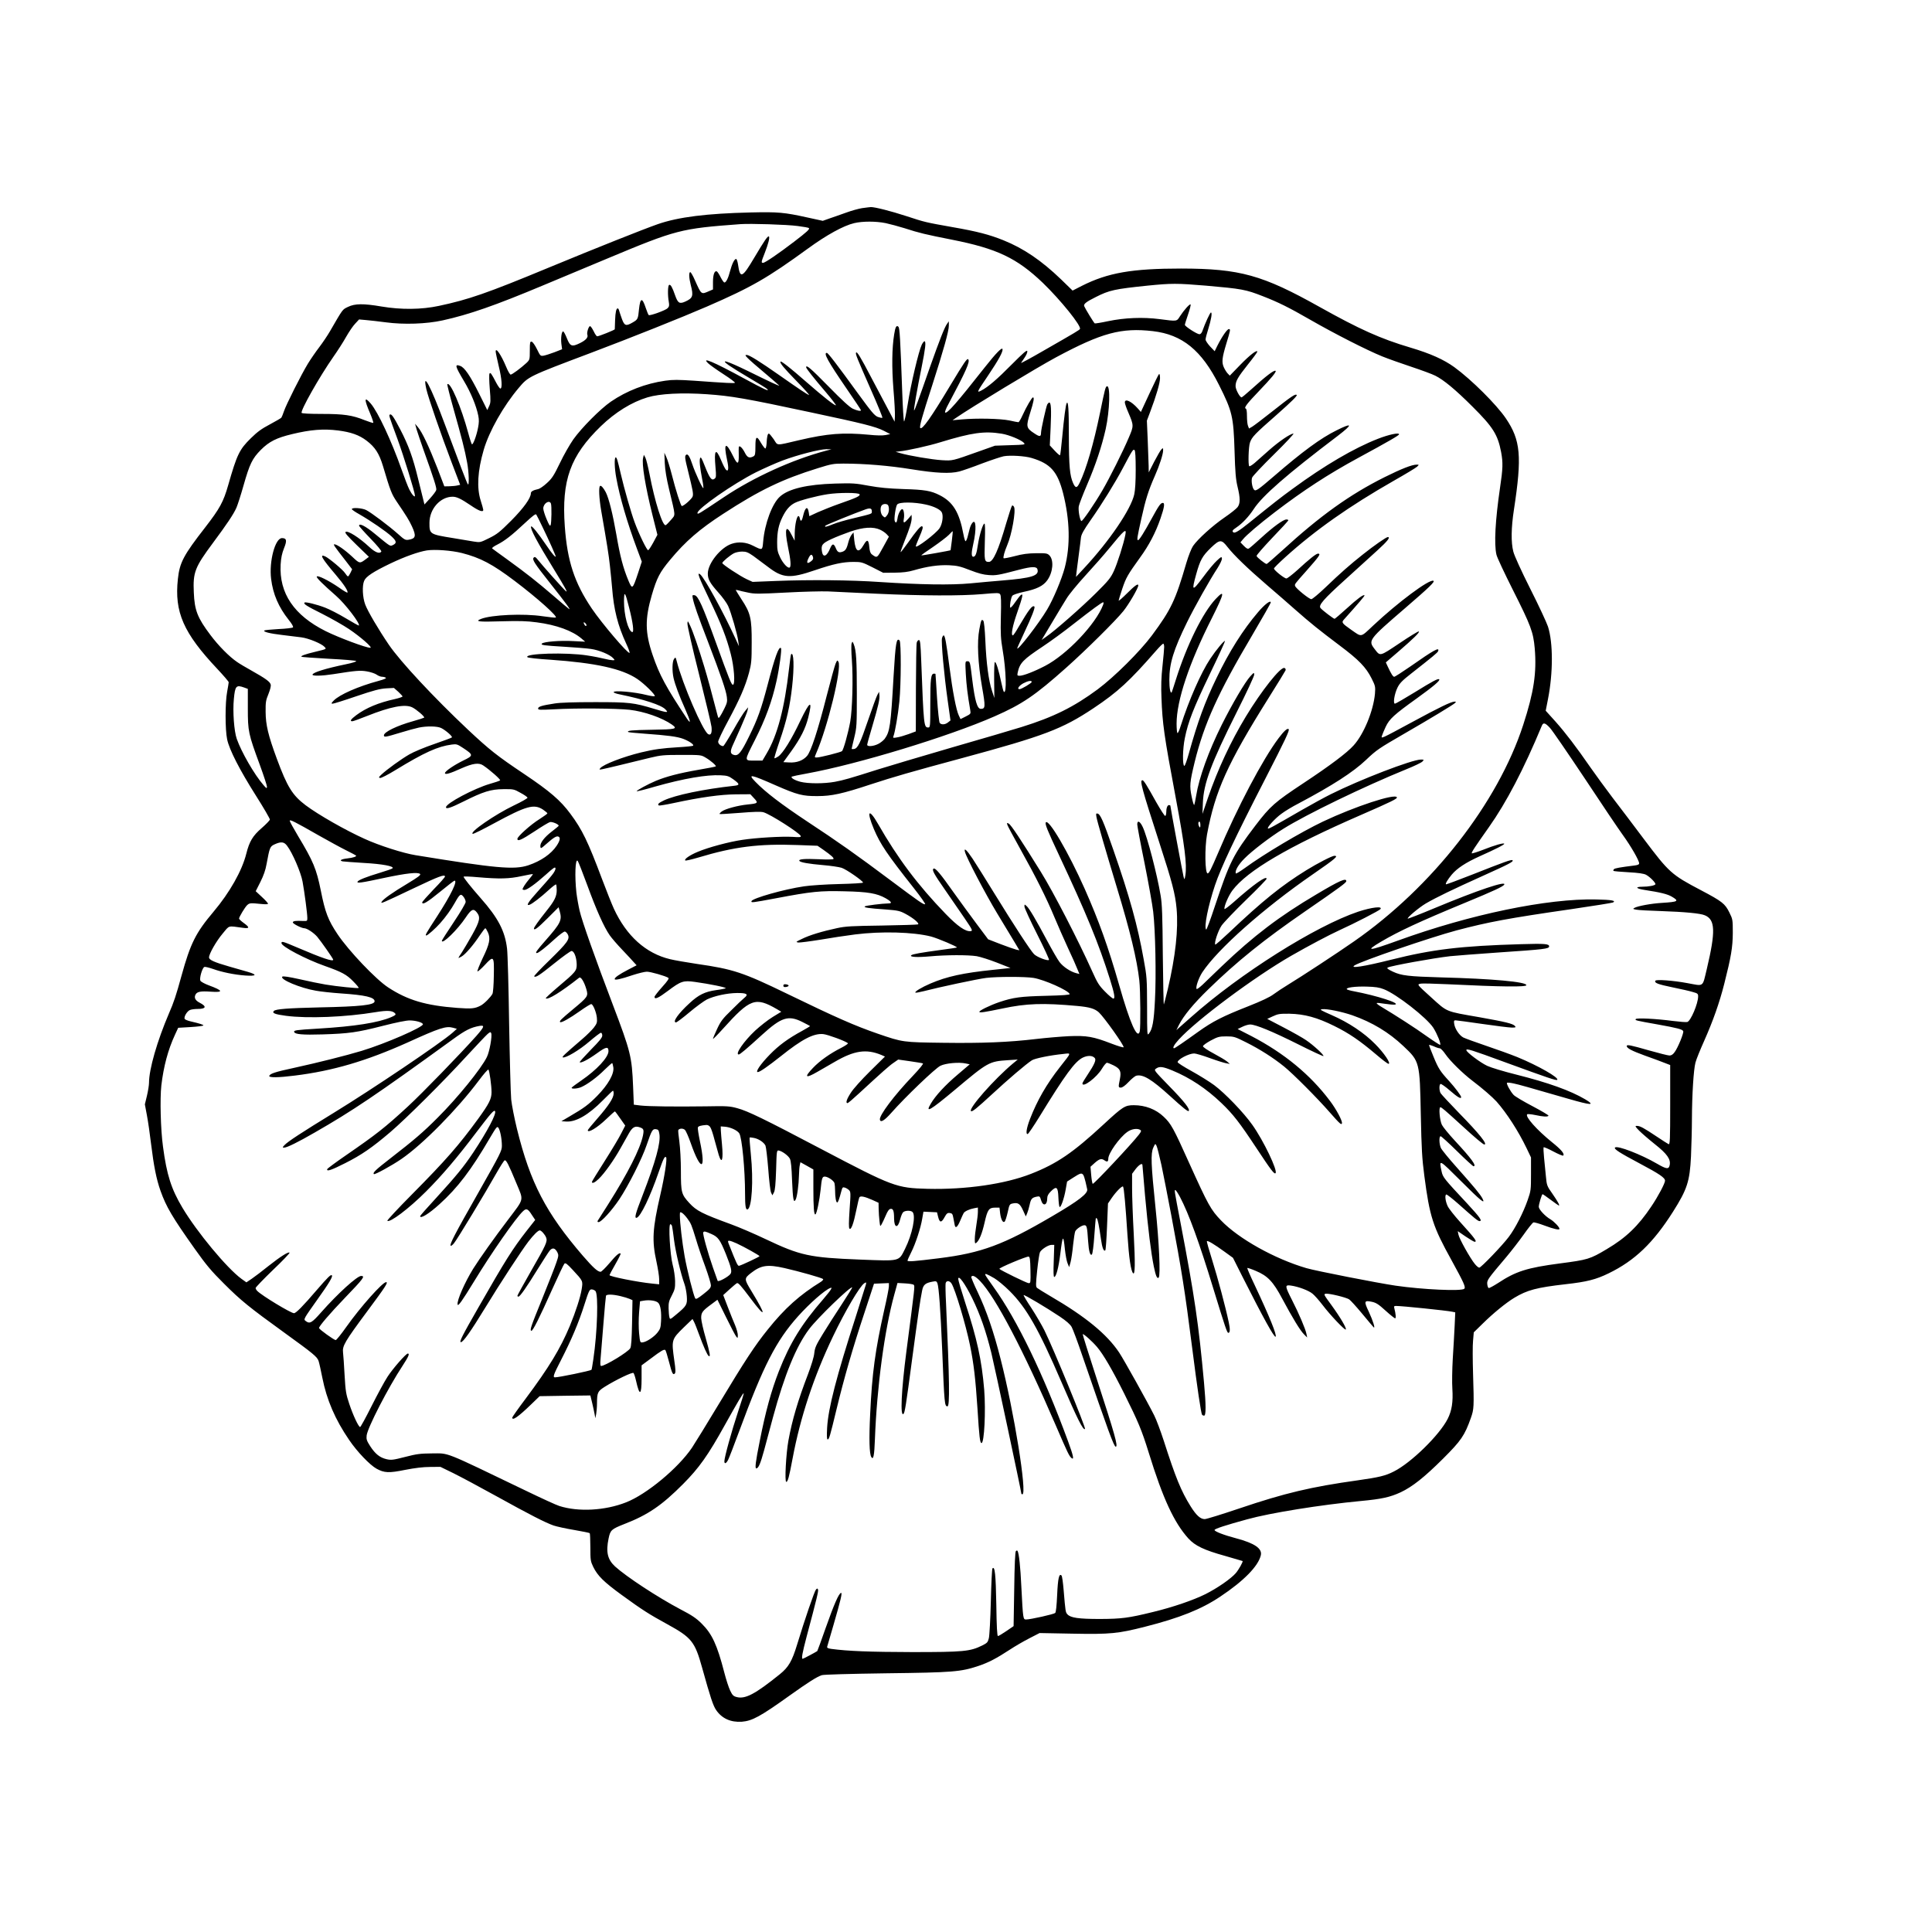<?xml version="1.0" standalone="no"?>
<!DOCTYPE svg PUBLIC "-//W3C//DTD SVG 20010904//EN"
 "http://www.w3.org/TR/2001/REC-SVG-20010904/DTD/svg10.dtd">
<svg version="1.0" xmlns="http://www.w3.org/2000/svg"
 width="1867pt" height="1867pt" viewBox="0 0 1867 1867"
 preserveAspectRatio="xMidYMid meet">
<g transform="translate(0,1867) scale(0.1,-0.1)"
fill="#000000" stroke="none">
<path d="M8333 16659 c-34 -5 -106 -25 -160 -45 -54 -19 -126 -45 -160 -56
l-62 -22 -147 32 c-226 50 -283 55 -549 49 -426 -10 -699 -44 -898 -113 -140
-49 -595 -230 -1059 -422 -593 -246 -770 -307 -1057 -368 -167 -36 -365 -38
-554 -6 -176 30 -258 29 -325 -4 -55 -27 -45 -14 -175 -238 -22 -38 -67 -105
-101 -150 -34 -44 -84 -117 -111 -161 -65 -107 -210 -396 -231 -459 -9 -28
-21 -56 -25 -62 -5 -6 -55 -35 -111 -65 -80 -42 -121 -72 -184 -134 -111 -109
-134 -157 -219 -454 -46 -161 -81 -225 -221 -406 -211 -271 -248 -341 -265
-500 -35 -320 54 -522 380 -868 61 -65 111 -123 111 -130 0 -7 -7 -48 -15 -92
-20 -105 -20 -365 0 -460 21 -100 120 -294 279 -545 75 -118 135 -222 134
-230 -2 -9 -37 -45 -78 -81 -88 -76 -120 -130 -150 -249 -41 -164 -160 -375
-317 -561 -172 -204 -222 -304 -309 -618 -52 -190 -74 -256 -122 -366 -113
-264 -192 -537 -192 -669 0 -22 -9 -79 -20 -125 l-20 -83 20 -107 c11 -58 29
-182 40 -276 26 -212 51 -339 91 -452 55 -155 114 -255 331 -561 110 -155 158
-213 283 -337 163 -163 242 -227 585 -475 278 -201 316 -232 329 -273 6 -18
22 -90 36 -161 42 -213 124 -404 259 -601 77 -114 201 -243 265 -278 75 -41
119 -43 277 -11 93 18 172 28 240 28 l100 1 125 -61 c69 -34 256 -134 415
-222 327 -181 474 -256 554 -284 30 -10 120 -30 199 -43 79 -14 147 -27 150
-31 3 -3 6 -65 6 -137 0 -124 2 -135 28 -189 42 -86 102 -145 275 -271 198
-144 262 -185 441 -283 235 -129 266 -168 336 -420 80 -287 106 -367 136 -410
56 -81 140 -119 248 -112 100 8 178 50 463 254 178 127 263 181 310 196 20 6
264 13 623 18 648 8 718 14 890 71 98 33 173 72 306 159 47 31 131 80 186 108
l99 51 320 -6 c365 -7 440 1 699 67 335 85 545 169 727 291 227 151 367 294
392 399 16 65 -60 117 -237 164 -118 31 -212 67 -210 81 2 12 110 47 315 103
223 62 710 140 1098 177 204 19 283 37 385 84 114 54 227 143 411 326 173 173
207 221 268 393 30 85 31 106 21 427 -4 132 -5 276 0 320 l7 80 87 85 c99 98
224 200 305 249 125 75 216 99 496 131 205 23 292 45 415 105 253 123 431 294
622 595 137 217 162 292 174 534 4 100 9 262 9 361 1 239 16 477 34 546 8 32
47 127 85 212 84 189 147 366 194 552 66 261 81 350 82 490 0 128 -1 132 -33
197 -42 85 -69 107 -274 215 -287 151 -308 170 -554 497 -95 127 -230 305
-299 395 -68 90 -164 221 -212 290 -144 208 -245 340 -343 450 l-93 103 22
112 c50 254 50 545 0 701 -13 39 -89 203 -171 365 -86 171 -155 322 -164 360
-23 88 -21 231 6 405 79 516 65 671 -78 882 -91 134 -332 374 -498 495 -103
74 -229 131 -424 189 -290 86 -492 177 -880 394 -550 308 -769 369 -1335 370
-474 0 -708 -40 -960 -167 l-90 -46 -111 108 c-189 182 -362 300 -559 379
-135 54 -253 85 -489 126 -265 47 -268 48 -445 106 -153 50 -308 89 -346 88
-11 -1 -48 -5 -82 -10z m225 -145 c42 -9 124 -31 182 -49 145 -47 201 -60 458
-111 436 -86 629 -178 879 -417 173 -167 376 -419 359 -446 -8 -12 -29 -25
-359 -214 -119 -69 -214 -120 -210 -114 5 7 21 31 36 54 16 23 27 50 24 60 -3
14 -37 -16 -148 -127 -142 -144 -232 -221 -298 -255 -46 -23 -42 -16 68 147
101 150 144 229 139 254 -4 22 -62 -37 -171 -175 -270 -343 -367 -454 -384
-437 -4 4 9 40 31 79 175 329 212 414 192 435 -11 11 -37 -27 -173 -253 -188
-313 -271 -430 -290 -411 -11 10 19 116 114 408 110 342 163 531 162 582 l0
41 -17 -24 c-25 -35 -71 -153 -168 -426 -46 -132 -98 -280 -116 -328 -17 -48
-33 -86 -35 -84 -5 6 30 208 72 413 37 184 45 251 30 256 -5 2 -18 -13 -28
-34 -29 -60 -105 -381 -135 -573 -16 -98 -32 -174 -36 -167 -4 7 -12 131 -17
275 -19 530 -25 627 -37 639 -19 19 -30 -1 -41 -72 -22 -134 -24 -319 -7 -535
10 -115 16 -232 14 -260 l-3 -50 -58 110 c-33 61 -106 199 -163 308 -110 211
-145 268 -152 248 -5 -15 8 -47 145 -359 64 -144 113 -265 110 -269 -4 -3 -24
1 -44 8 -32 13 -60 46 -190 224 -206 284 -291 395 -303 395 -35 0 9 -80 192
-347 76 -110 138 -204 138 -207 0 -12 -36 -5 -78 14 -30 14 -102 79 -235 215
-173 176 -217 214 -217 186 0 -11 68 -98 194 -245 54 -64 96 -119 94 -122 -9
-8 -126 85 -285 224 -155 136 -243 205 -250 198 -11 -11 30 -61 156 -190 75
-77 128 -136 118 -133 -21 8 -90 54 -287 192 -187 131 -289 195 -314 195 -18
0 -16 -4 10 -31 16 -17 91 -83 167 -146 75 -64 137 -117 137 -119 0 -6 -86 34
-303 141 -201 98 -276 121 -184 55 27 -19 118 -76 202 -125 85 -50 160 -96
167 -103 32 -32 -29 -4 -216 98 -309 168 -425 216 -350 147 16 -15 82 -62 147
-104 65 -42 114 -79 109 -82 -11 -6 -74 -3 -394 20 -155 10 -204 11 -280 0
-190 -27 -371 -97 -526 -203 -101 -70 -281 -251 -361 -363 -35 -50 -94 -153
-131 -231 -58 -120 -76 -148 -125 -192 -31 -29 -69 -55 -83 -58 -48 -10 -72
-23 -72 -40 0 -47 -70 -144 -190 -265 -110 -110 -136 -131 -213 -169 -87 -43
-87 -43 -150 -33 -34 6 -123 21 -197 33 -229 37 -230 38 -230 148 0 134 105
252 224 252 39 0 81 -20 174 -83 80 -55 122 -70 122 -44 0 6 -11 47 -25 90
-39 123 -30 286 29 489 53 182 191 425 339 600 93 110 92 110 697 338 392 148
880 343 1120 447 435 189 584 275 980 563 177 129 342 220 445 244 81 19 209
19 303 0z m-850 -28 c57 -7 106 -16 109 -20 10 -10 -18 -36 -142 -131 -152
-116 -282 -205 -301 -205 -20 0 -18 9 16 95 35 89 51 153 40 160 -11 7 -44
-42 -138 -200 -120 -203 -140 -212 -160 -71 -4 27 -12 51 -17 53 -16 5 -41
-45 -60 -117 -17 -67 -38 -110 -55 -110 -5 0 -21 22 -35 49 -13 27 -30 53 -36
57 -23 14 -39 -28 -39 -101 l0 -72 -37 -16 c-78 -34 -74 -37 -138 106 -18 42
-39 77 -44 77 -16 0 -13 -56 4 -123 28 -108 21 -128 -54 -162 -55 -24 -70 -15
-97 61 -27 78 -43 106 -57 101 -14 -4 -16 -99 -4 -164 6 -35 4 -46 -12 -62
-20 -20 -168 -74 -182 -66 -4 3 -17 34 -29 70 -34 103 -53 99 -65 -14 -9 -93
-11 -98 -59 -126 -66 -39 -81 -34 -105 30 -11 30 -23 66 -27 80 -3 14 -10 25
-14 25 -15 0 -23 -35 -26 -115 -1 -44 -3 -83 -3 -87 -1 -7 -153 -68 -170 -68
-6 0 -21 21 -33 47 -13 26 -28 49 -35 51 -13 4 -35 -62 -27 -83 10 -25 -15
-53 -70 -80 -79 -39 -96 -33 -127 44 -14 36 -30 66 -36 68 -15 5 -25 -61 -18
-120 l7 -52 -74 -29 c-40 -15 -87 -30 -104 -33 -31 -5 -33 -3 -65 63 -20 40
-41 70 -51 72 -16 3 -18 -6 -18 -85 0 -88 -1 -90 -32 -120 -53 -49 -139 -113
-153 -113 -7 0 -27 34 -44 76 -48 115 -101 192 -101 147 0 -10 14 -75 30 -143
30 -121 36 -215 15 -215 -5 0 -23 25 -39 55 -48 92 -57 105 -66 89 -4 -8 -3
-74 3 -146 10 -119 9 -136 -7 -169 l-17 -37 -79 159 c-87 174 -141 254 -183
268 -55 20 -50 -1 37 -147 66 -110 119 -239 138 -334 8 -39 7 -69 -2 -115 -15
-80 -50 -172 -60 -161 -4 4 -20 51 -34 105 -69 256 -175 503 -203 475 -3 -4
24 -111 60 -239 77 -272 110 -401 131 -517 18 -94 22 -237 6 -209 -11 17 -82
204 -225 588 -133 358 -216 514 -175 330 17 -78 144 -445 243 -705 l84 -220
-26 -6 c-14 -4 -49 -7 -76 -8 l-51 -1 -68 178 c-79 203 -147 348 -188 395
l-27 32 15 -55 c9 -30 39 -118 66 -195 103 -288 129 -370 124 -390 -3 -12 -30
-48 -60 -81 l-54 -59 -10 40 c-6 22 -29 117 -52 210 -50 206 -93 323 -172 475
-63 121 -85 153 -100 144 -11 -7 -11 -8 73 -236 61 -167 169 -516 169 -548 0
-22 -30 11 -54 59 -13 25 -47 114 -76 196 -97 275 -227 553 -297 635 -64 74
-66 44 -5 -98 19 -45 32 -85 29 -88 -3 -3 -40 9 -84 26 -119 48 -200 60 -413
60 -118 0 -191 4 -195 10 -13 22 172 349 306 541 41 58 97 145 124 194 28 49
67 107 88 128 l37 40 68 -6 c37 -3 123 -13 192 -22 171 -23 390 -16 548 19
254 56 507 144 972 339 151 63 428 179 615 257 673 281 710 291 1290 334 97 7
451 -4 553 -18z m3942 -576 c351 -31 387 -37 555 -103 149 -58 250 -108 455
-226 233 -134 547 -294 697 -355 59 -24 187 -69 283 -101 96 -32 200 -70 231
-86 81 -41 193 -133 359 -299 197 -196 244 -270 276 -438 19 -102 18 -157 -11
-350 -45 -308 -58 -539 -34 -642 5 -25 77 -178 159 -341 174 -345 197 -407
211 -564 20 -235 -8 -422 -111 -739 -246 -757 -880 -1568 -1635 -2093 -166
-116 -513 -343 -635 -417 -51 -31 -116 -74 -144 -95 -34 -26 -114 -64 -243
-115 -249 -98 -343 -146 -483 -246 -143 -103 -227 -160 -234 -160 -19 0 1 36
46 85 172 189 731 605 1086 809 169 97 366 201 462 245 150 68 386 190 399
205 27 32 -83 19 -214 -24 -413 -139 -1140 -597 -1615 -1019 -52 -46 -106 -94
-119 -105 l-23 -21 25 51 c45 89 141 205 284 344 276 269 537 479 938 755 334
230 395 275 395 290 0 34 -66 5 -289 -128 -359 -212 -607 -401 -914 -694 -72
-70 -156 -149 -184 -177 -29 -27 -55 -47 -59 -43 -13 13 19 106 54 160 149
226 593 620 1067 947 223 154 253 180 210 180 -22 0 -162 -72 -269 -138 -241
-149 -424 -296 -751 -606 -69 -65 -128 -117 -131 -114 -13 14 27 134 61 184
21 30 127 141 236 247 110 106 199 198 199 205 0 34 -124 -53 -314 -222 -50
-44 -91 -75 -93 -70 -7 22 39 130 77 180 144 191 539 423 1240 728 296 129
355 158 349 171 -17 40 -405 -88 -714 -234 -212 -101 -572 -315 -755 -449 -47
-34 -86 -58 -88 -52 -9 26 25 85 84 144 73 74 247 207 374 286 223 140 782
410 1187 575 78 31 150 66 159 76 16 18 16 19 -15 19 -86 0 -589 -194 -871
-335 -60 -30 -185 -98 -277 -151 -291 -168 -324 -186 -330 -180 -11 10 69 98
130 142 33 25 107 70 166 100 328 174 525 301 650 419 104 99 124 112 371 255
255 147 471 278 490 296 12 12 12 14 -3 14 -33 0 -143 -53 -407 -196 -313
-169 -305 -165 -295 -133 4 13 20 52 36 86 36 76 81 117 300 274 161 116 228
173 217 184 -10 11 -59 -15 -237 -125 -98 -60 -184 -110 -191 -110 -20 0 -5
95 25 156 21 42 46 68 132 135 210 165 255 202 260 216 17 44 -38 14 -269
-148 -78 -54 -148 -99 -155 -99 -12 0 -30 29 -64 102 l-17 37 121 104 c145
125 212 190 197 195 -6 2 -90 -49 -186 -114 -195 -130 -185 -128 -241 -55 -63
82 -58 90 294 393 238 205 294 259 274 266 -43 14 -340 -207 -579 -431 -128
-120 -109 -116 -216 -42 -88 62 -94 70 -69 98 146 163 203 230 199 234 -10 11
-68 -32 -171 -126 -60 -55 -114 -100 -118 -101 -10 0 -118 82 -136 104 -22 27
25 82 243 279 110 100 249 226 308 280 97 88 127 127 99 127 -15 0 -136 -84
-241 -168 -123 -97 -217 -180 -362 -319 -65 -62 -126 -113 -136 -113 -21 0
-147 102 -156 126 -7 18 -8 17 105 144 132 149 146 170 115 170 -18 0 -85 -54
-199 -159 -49 -44 -97 -81 -106 -81 -20 0 -120 80 -120 96 -1 6 50 56 112 112
287 259 616 491 1047 737 113 64 214 125 225 136 19 19 19 19 -6 19 -44 0
-146 -40 -307 -120 -339 -169 -625 -374 -995 -713 -77 -70 -143 -127 -147
-127 -13 0 -93 63 -97 77 -3 7 66 85 151 175 86 89 156 166 156 170 0 5 -8 8
-19 8 -30 0 -127 -71 -241 -175 -58 -53 -112 -100 -121 -105 -12 -7 -24 0 -49
25 l-33 34 24 29 c32 40 157 147 309 263 275 210 514 366 805 524 297 161 395
218 395 228 0 19 -99 -2 -206 -44 -228 -89 -514 -256 -822 -482 -122 -89 -174
-130 -422 -330 -93 -75 -135 -101 -150 -92 -17 11 -11 22 28 48 57 38 120 105
167 177 85 130 319 334 815 710 146 112 141 129 -15 51 -152 -75 -327 -203
-608 -446 -150 -129 -172 -144 -188 -128 -18 18 -30 89 -19 118 6 15 101 116
213 226 111 109 195 199 186 199 -28 0 -138 -74 -235 -160 -53 -47 -116 -102
-140 -124 -25 -21 -48 -35 -52 -31 -12 12 -7 188 7 228 19 55 44 81 264 274
138 122 195 179 188 186 -13 13 -47 -9 -243 -164 -86 -68 -170 -132 -187 -142
l-31 -18 -10 26 c-6 14 -10 57 -10 95 0 45 -4 70 -12 72 -19 7 11 47 130 171
116 121 168 184 159 193 -12 12 -87 -44 -245 -187 -42 -38 -80 -69 -84 -69
-17 0 -58 77 -58 108 0 50 21 86 120 211 50 62 90 117 90 122 0 24 -73 -32
-165 -127 l-101 -104 -22 23 c-11 12 -28 40 -37 61 -20 47 -15 90 24 220 42
138 44 146 26 146 -16 0 -65 -70 -110 -159 l-27 -55 -44 46 c-24 26 -44 56
-44 67 0 11 11 55 25 98 30 97 41 163 27 163 -9 0 -56 -103 -84 -182 -6 -16
-17 -28 -27 -28 -23 0 -141 76 -141 91 0 6 14 52 31 101 17 49 28 93 24 96 -8
8 -64 -55 -103 -115 -31 -50 -26 -49 -195 -27 -160 21 -339 14 -501 -20 -65
-14 -122 -23 -127 -21 -9 6 -92 142 -102 167 -7 20 18 41 113 88 130 66 182
77 501 110 230 23 282 23 559 0z m-509 -440 c284 -33 471 -185 639 -520 128
-255 140 -305 150 -635 6 -209 12 -277 29 -348 27 -111 27 -161 1 -197 -11
-15 -68 -61 -127 -101 -114 -78 -257 -207 -304 -275 -16 -24 -44 -94 -65 -165
-105 -361 -147 -449 -332 -699 -117 -157 -362 -400 -524 -521 -231 -171 -428
-269 -737 -365 -80 -25 -385 -115 -678 -199 -292 -85 -611 -180 -710 -211
-277 -88 -330 -103 -415 -119 -104 -19 -257 -19 -333 0 -56 15 -95 38 -84 50
3 2 70 17 150 31 488 89 1365 356 1809 551 269 118 392 202 695 472 195 174
479 456 551 546 53 66 144 222 144 248 0 22 -34 -2 -107 -75 -46 -46 -83 -78
-83 -72 0 5 16 57 35 114 36 108 54 138 172 302 86 118 150 240 197 376 38
110 44 152 23 152 -21 0 -38 -24 -107 -150 -73 -134 -121 -210 -132 -210 -13
0 -9 27 32 210 41 185 67 268 130 411 45 101 80 210 80 247 0 24 -1 25 -16 10
-9 -8 -40 -62 -70 -119 l-53 -104 -1 65 c-1 36 -5 148 -9 250 l-8 185 32 85
c58 153 95 279 95 326 0 25 -4 43 -9 40 -5 -3 -46 -87 -92 -186 l-84 -181 -29
33 c-63 71 -126 100 -126 59 0 -11 15 -55 34 -98 53 -124 53 -128 5 -240 -56
-133 -187 -394 -256 -512 -79 -135 -193 -302 -203 -296 -15 9 -32 105 -25 143
4 20 40 114 80 207 83 193 142 370 180 539 39 177 47 425 12 413 -14 -4 -19
-24 -67 -257 -62 -300 -132 -541 -196 -674 -26 -55 -41 -56 -64 -4 -32 73 -40
161 -41 458 0 261 -6 340 -21 314 -9 -14 -26 -144 -43 -328 -9 -94 -18 -172
-21 -175 -3 -4 -27 17 -52 44 l-47 51 8 174 c8 175 4 240 -13 240 -5 0 -13 -8
-19 -17 -12 -24 -61 -244 -61 -276 0 -39 -13 -40 -66 -4 -78 51 -80 65 -39
197 35 111 42 150 27 150 -10 0 -64 -92 -100 -172 -17 -38 -35 -68 -40 -68 -6
0 -45 7 -88 17 -89 18 -313 23 -459 10 l-90 -8 35 24 c138 96 784 487 965 584
442 237 630 288 936 253z m-4306 -610 c230 -16 371 -40 1010 -177 499 -106
613 -135 694 -175 l64 -33 -44 -9 c-28 -6 -88 -5 -164 3 -248 23 -397 12 -674
-53 -231 -54 -202 -55 -244 9 -21 30 -42 55 -47 55 -12 0 -19 -30 -22 -95 -2
-27 -7 -50 -13 -49 -5 1 -23 24 -40 52 -43 76 -55 69 -55 -33 0 -73 -3 -86
-19 -95 -40 -21 -60 -12 -85 39 -24 47 -55 73 -57 48 -1 -7 -1 -39 0 -72 2
-96 -12 -100 -53 -16 -72 148 -96 134 -60 -33 18 -81 14 -120 -11 -95 -8 8
-29 49 -47 93 -51 122 -69 100 -54 -67 8 -92 7 -102 -10 -114 -27 -20 -46 5
-92 121 -32 82 -41 96 -47 77 -8 -25 -1 -89 21 -204 9 -43 13 -81 11 -84 -8
-7 -80 150 -106 228 -25 76 -43 105 -59 95 -17 -11 -15 -31 18 -162 45 -183
51 -213 44 -240 -6 -23 -85 -94 -105 -94 -10 0 -59 153 -98 307 -17 66 -40
140 -51 164 l-20 44 4 -100 c3 -67 17 -150 41 -250 66 -276 64 -245 20 -298
-21 -25 -45 -49 -52 -52 -30 -11 -105 225 -157 497 -14 70 -31 139 -39 155
l-15 28 -7 -28 c-15 -58 20 -273 91 -558 l47 -187 -39 -73 c-22 -40 -44 -74
-50 -76 -12 -4 -88 152 -132 272 -33 89 -101 326 -132 461 -32 139 -40 164
-50 164 -15 0 -12 -108 6 -201 33 -183 106 -432 199 -681 l47 -126 -36 -110
c-53 -159 -56 -161 -94 -71 -51 123 -80 234 -116 444 -35 200 -72 349 -102
408 -22 42 -45 68 -55 61 -15 -9 -10 -117 11 -241 59 -339 71 -415 84 -531 8
-70 17 -165 21 -212 16 -209 55 -365 136 -539 22 -46 36 -87 33 -90 -14 -14
-269 286 -365 428 -168 249 -237 459 -261 794 -32 446 53 682 348 968 140 135
298 233 451 279 120 36 332 47 578 30z m-3567 -350 c124 -16 203 -44 274 -98
83 -63 122 -124 159 -246 72 -243 83 -269 133 -344 97 -143 118 -177 147 -239
43 -93 37 -118 -33 -129 -30 -5 -40 0 -103 57 -88 78 -256 204 -306 230 -40
20 -139 27 -139 9 0 -5 33 -28 73 -50 111 -64 257 -164 310 -213 51 -47 53
-66 12 -85 -26 -12 -20 -16 -172 109 -89 74 -153 107 -153 79 0 -6 50 -62 111
-125 61 -63 108 -119 104 -125 -16 -25 -59 -9 -117 45 -98 91 -205 159 -228
145 -11 -7 15 -37 105 -125 l120 -116 -25 -19 c-64 -48 -63 -49 -136 20 -71
66 -148 120 -172 120 -14 0 -6 -13 112 -164 l59 -77 -16 -34 c-9 -19 -20 -35
-24 -35 -5 0 -17 14 -28 31 -21 33 -154 144 -192 162 -60 27 -33 -19 102 -178
80 -94 123 -160 112 -172 -3 -2 -41 20 -84 51 -96 66 -206 121 -212 104 -4
-12 58 -73 188 -187 88 -77 235 -270 219 -286 -2 -2 -59 30 -126 70 -68 41
-158 87 -200 103 -80 31 -190 58 -199 49 -12 -13 17 -32 169 -108 89 -45 207
-112 262 -149 111 -75 230 -179 205 -180 -40 -1 -305 98 -432 161 -306 153
-450 366 -435 643 4 67 13 108 33 159 30 73 25 97 -20 97 -66 0 -126 -225
-105 -394 18 -148 73 -274 170 -396 33 -41 47 -67 41 -73 -5 -5 -68 -13 -140
-16 -71 -4 -133 -10 -137 -14 -13 -12 51 -29 171 -43 66 -8 150 -18 187 -23
71 -9 196 -61 224 -92 20 -22 24 -20 -91 -48 -95 -23 -140 -39 -132 -47 3 -4
122 -12 263 -20 141 -7 261 -17 266 -22 5 -5 -35 -18 -99 -31 -197 -41 -323
-80 -323 -101 0 -14 91 -12 200 5 221 35 259 38 325 27 36 -6 78 -20 94 -31
16 -12 40 -21 53 -21 12 0 29 -4 36 -9 9 -5 -14 -16 -70 -31 -197 -53 -378
-133 -433 -190 -25 -26 -26 -30 -10 -30 10 0 113 32 229 72 168 57 227 72 287
76 l76 4 42 -37 c22 -21 41 -41 41 -45 0 -5 -33 -16 -72 -25 -160 -35 -281
-86 -375 -156 -53 -40 -66 -59 -38 -59 8 0 72 23 142 51 228 91 367 117 436
84 41 -20 124 -91 116 -100 -4 -3 -53 -19 -110 -35 -154 -43 -279 -104 -279
-136 0 -20 15 -18 156 25 71 22 153 44 182 50 77 16 178 14 215 -4 43 -21 113
-82 104 -91 -3 -4 -81 -33 -171 -64 -91 -31 -199 -76 -240 -100 -77 -44 -218
-146 -271 -196 -26 -24 -27 -29 -12 -32 10 -2 75 31 145 74 283 173 412 231
548 249 46 6 53 4 112 -35 98 -65 98 -72 0 -119 -90 -44 -178 -104 -178 -122
0 -18 49 -4 159 46 111 49 169 57 211 28 71 -48 170 -137 163 -144 -5 -5 -49
-20 -99 -34 -151 -44 -424 -188 -424 -226 0 -21 48 -5 170 56 190 95 263 118
385 119 97 1 102 0 164 -35 36 -19 66 -40 69 -47 2 -6 -55 -39 -131 -75 -182
-87 -436 -262 -398 -275 6 -2 98 43 204 101 314 170 387 191 475 133 23 -16
42 -32 42 -36 0 -4 -35 -29 -77 -56 -83 -51 -213 -168 -213 -190 0 -28 38 -12
164 71 70 47 139 88 151 91 22 5 86 -22 84 -36 0 -3 -30 -27 -66 -55 -73 -56
-116 -112 -111 -146 3 -22 6 -20 56 24 70 62 99 80 117 73 23 -8 18 -38 -15
-88 -54 -81 -153 -149 -275 -190 -137 -45 -312 -29 -1090 98 -118 19 -350 93
-490 157 -187 84 -451 235 -572 326 -127 96 -177 177 -277 447 -85 230 -108
329 -109 454 -1 93 2 113 27 173 17 43 26 77 22 92 -7 28 -51 59 -186 135 -52
29 -115 66 -139 83 -75 51 -180 157 -257 260 -125 166 -154 238 -161 412 -9
195 10 243 186 480 131 176 199 277 226 339 12 28 43 124 68 213 60 211 85
262 168 346 80 80 151 116 302 152 178 43 302 53 445 35z m6412 -31 c70 -11
189 -60 215 -89 15 -17 8 -18 -132 -22 l-148 -5 -155 -55 c-261 -93 -252 -91
-359 -85 -96 6 -316 43 -401 68 l-45 13 35 4 c75 7 283 53 396 88 308 94 426
110 594 83z m-1700 -165 c-321 -85 -695 -255 -981 -446 -251 -168 -259 -173
-259 -155 0 42 347 283 565 393 77 38 192 89 255 113 150 56 362 110 425 110
l50 -1 -55 -14z m2995 -182 c0 -113 -5 -199 -14 -239 -32 -145 -241 -452 -485
-714 l-78 -84 5 45 c3 25 13 101 22 170 9 69 19 143 21 166 4 31 26 71 95 170
107 152 235 359 309 499 93 176 101 188 114 175 7 -7 11 -68 11 -188z m-1005
112 c181 -54 249 -130 303 -339 66 -259 72 -508 16 -722 -29 -109 -110 -303
-170 -403 -78 -132 -289 -405 -289 -375 0 4 31 73 69 154 70 148 106 240 97
249 -19 18 -53 -27 -152 -195 -26 -46 -51 -83 -56 -83 -21 0 -4 90 42 221 54
156 61 190 34 168 -9 -7 -34 -40 -57 -73 -22 -33 -43 -54 -45 -47 -6 19 7 97
21 114 7 10 53 25 112 38 124 26 186 57 225 111 56 77 66 196 21 241 -20 20
-31 22 -129 21 -79 -1 -132 -8 -206 -28 -54 -14 -102 -23 -107 -21 -8 6 8 65
34 126 44 101 86 334 66 371 -6 11 -15 16 -19 12 -5 -5 -30 -81 -56 -169 -76
-263 -127 -375 -168 -375 -42 0 -45 12 -39 196 4 114 3 174 -4 174 -15 0 -49
-112 -63 -205 -13 -89 -24 -115 -45 -115 -19 0 -19 40 0 122 33 144 27 253
-10 203 -9 -11 -20 -36 -25 -57 -6 -21 -15 -56 -20 -78 -6 -22 -15 -40 -19
-40 -5 0 -14 30 -21 68 -39 210 -100 311 -228 376 -86 44 -146 54 -352 60
-146 5 -230 13 -335 32 -128 24 -155 26 -325 21 -270 -8 -449 -50 -533 -126
-75 -67 -147 -261 -162 -434 -8 -88 -5 -87 -99 -40 -66 34 -140 40 -205 18
-107 -35 -231 -190 -231 -288 0 -55 21 -92 102 -183 39 -43 81 -101 94 -129
29 -63 90 -274 98 -340 l7 -50 -32 70 c-118 258 -300 589 -342 624 -35 29 -16
-25 87 -238 119 -248 166 -369 208 -531 32 -123 44 -289 22 -297 -14 -5 -33
41 -169 417 -125 346 -169 443 -203 448 -22 3 -23 1 -17 -30 12 -61 47 -161
148 -423 124 -324 173 -466 181 -530 6 -43 2 -59 -23 -110 -16 -33 -36 -69
-44 -80 -14 -19 -15 -18 -25 20 -62 239 -90 342 -127 465 -57 188 -107 333
-136 395 -23 49 -23 49 -26 20 -2 -16 48 -237 112 -490 63 -253 118 -482 121
-510 6 -59 -7 -85 -33 -69 -51 30 -247 483 -303 703 -11 42 -12 43 -27 22 -17
-25 -19 -114 -4 -183 15 -65 54 -170 112 -299 53 -120 60 -156 17 -93 -202
304 -266 422 -331 614 -74 217 -75 349 -8 580 49 167 77 220 176 339 150 181
285 297 513 445 355 231 572 335 917 442 128 40 149 44 245 44 206 0 445 -20
660 -55 236 -38 370 -44 461 -21 30 8 129 42 219 77 91 34 185 65 210 70 63
11 204 3 270 -17z m-1663 -351 c6 -16 -29 -33 -187 -88 -74 -26 -172 -65 -217
-85 l-82 -38 -6 39 c-11 64 -35 47 -55 -39 -12 -52 -24 -58 -32 -17 -2 11 -8
19 -13 18 -16 -3 -33 -83 -35 -163 l-1 -75 -27 52 c-56 113 -73 65 -38 -108
27 -128 32 -194 17 -203 -17 -11 -64 39 -92 98 -25 52 -29 73 -29 143 0 103
14 172 52 248 35 71 70 110 118 135 48 25 208 67 316 84 108 17 306 17 311 -1z
m-2983 -89 c8 -22 6 -185 -3 -208 -6 -14 -14 -2 -39 57 -18 42 -32 89 -32 103
0 49 59 87 74 48z m3624 -10 c77 -17 138 -47 153 -75 17 -33 6 -113 -22 -154
-34 -51 -229 -199 -229 -174 0 6 13 41 29 77 38 88 44 109 32 116 -12 8 -55
-42 -137 -159 -37 -52 -69 -93 -71 -91 -2 2 15 50 38 107 52 131 69 186 69
224 l-1 30 -32 -38 c-40 -46 -51 -47 -43 -1 8 40 -1 94 -15 94 -16 0 -41 -48
-46 -90 -6 -41 -16 -51 -27 -24 -8 21 10 142 24 159 21 25 162 25 278 -1z
m-364 -10 c12 -30 6 -72 -13 -95 -19 -23 -19 -24 -40 -5 -24 21 -29 84 -9 104
17 17 55 15 62 -4z m-159 -54 c0 -27 13 -22 -185 -70 -69 -16 -154 -41 -188
-55 -65 -27 -87 -31 -77 -16 4 8 283 121 390 159 43 15 60 10 60 -18z m-3179
-160 c57 -117 124 -267 124 -277 0 -15 -39 31 -90 107 -79 117 -143 196 -148
182 -8 -25 57 -147 223 -417 103 -168 132 -220 116 -210 -14 8 -234 255 -273
305 -22 28 -30 32 -40 22 -18 -18 3 -52 156 -245 155 -196 205 -264 185 -252
-8 5 -77 63 -154 130 -161 138 -256 213 -445 350 -74 53 -139 101 -144 105 -5
5 18 22 51 38 72 37 138 88 267 209 73 68 102 90 108 81 5 -7 34 -65 64 -128z
m3259 -19 c22 -10 50 -29 63 -43 l22 -24 -56 -102 c-59 -108 -58 -107 -109
-69 -14 11 -21 31 -25 74 -6 69 -21 75 -53 19 -49 -86 -80 -70 -92 47 l-7 72
-19 -23 c-10 -13 -23 -43 -29 -65 -17 -68 -28 -87 -57 -98 -36 -13 -50 -6 -67
36 -19 45 -33 44 -53 -2 -31 -78 -68 -95 -79 -38 -12 67 -1 83 89 125 45 21
129 54 187 74 124 42 218 48 285 17z m693 -107 c-6 -49 -12 -90 -12 -91 -3 -4
-280 -53 -283 -50 -2 2 49 39 114 82 64 44 132 96 152 116 19 21 36 37 38 35
1 -1 -3 -42 -9 -92z m1677 59 c-15 -83 -79 -283 -112 -353 -30 -65 -54 -94
-172 -211 -136 -135 -396 -364 -481 -422 l-44 -31 21 35 c11 18 55 93 98 164
43 72 97 162 121 200 23 39 106 140 184 225 78 85 181 202 228 260 148 181
170 200 157 133z m988 -120 c61 -78 191 -204 377 -364 85 -73 209 -180 275
-239 152 -134 231 -197 430 -347 187 -140 255 -211 309 -318 37 -74 38 -80 33
-149 -15 -164 -107 -390 -206 -499 -63 -71 -228 -195 -485 -365 -278 -184
-320 -221 -463 -408 -217 -285 -250 -352 -393 -781 -42 -128 -80 -230 -84
-226 -23 23 18 227 85 428 58 172 191 455 486 1029 194 378 237 469 226 480
-12 12 -45 -18 -97 -87 -154 -205 -398 -667 -586 -1112 -66 -154 -86 -195
-100 -195 -26 0 -29 248 -6 375 78 421 198 687 595 1320 87 138 160 258 164
267 3 10 0 19 -11 23 -36 14 -221 -219 -373 -470 -147 -243 -270 -507 -366
-785 l-53 -155 4 105 c7 189 79 383 328 880 93 184 168 346 168 360 -1 24 -2
23 -38 -16 -51 -56 -174 -265 -276 -469 -126 -253 -219 -509 -247 -685 -7 -41
-15 -81 -18 -88 -4 -7 -15 28 -25 78 -22 106 -19 138 29 337 91 368 224 664
555 1223 99 168 180 311 180 318 0 26 -59 -18 -123 -94 -144 -168 -279 -381
-401 -636 -113 -233 -182 -422 -268 -731 -18 -65 -37 -118 -43 -118 -19 2 -17
165 5 269 32 159 82 286 242 620 83 172 148 315 146 318 -8 7 -87 -88 -142
-171 -89 -133 -208 -403 -287 -652 -12 -40 -26 -70 -31 -67 -4 3 -8 44 -8 91
0 223 121 585 342 1022 120 239 129 282 35 182 -125 -133 -279 -446 -383 -776
-21 -66 -39 -122 -41 -125 -13 -15 -23 38 -23 120 0 160 40 289 171 557 73
148 219 409 296 526 25 40 43 78 41 91 -3 19 -7 17 -48 -21 -25 -22 -86 -95
-135 -162 -105 -140 -112 -137 -65 32 38 136 59 174 143 255 85 81 101 81 160
5z m-7400 -57 c179 -46 294 -106 511 -270 217 -164 421 -346 396 -354 -6 -2
-63 4 -126 13 -183 28 -495 14 -596 -26 -63 -25 -23 -30 195 -23 177 5 247 3
344 -10 191 -25 344 -81 433 -157 l35 -30 -120 6 c-121 7 -280 -6 -298 -24
-15 -15 18 -19 218 -31 99 -6 214 -15 255 -21 79 -11 183 -54 215 -89 18 -20
18 -20 -5 -20 -12 0 -48 6 -79 14 -31 8 -105 23 -166 32 -199 32 -615 20 -578
-17 6 -6 104 -17 219 -24 442 -31 695 -87 842 -186 66 -44 179 -155 169 -166
-4 -4 -38 1 -75 10 -121 31 -322 48 -322 28 0 -5 26 -15 58 -21 234 -48 403
-103 442 -145 21 -22 21 -25 6 -25 -10 0 -61 13 -114 30 -199 60 -239 65 -572
65 -202 0 -334 -4 -390 -13 -123 -19 -160 -30 -160 -49 0 -14 17 -14 158 -7
210 12 593 9 726 -5 140 -16 313 -76 409 -143 58 -42 42 -46 -192 -50 -196 -3
-245 -8 -230 -22 3 -3 74 -10 159 -16 223 -16 314 -28 373 -50 59 -23 105 -55
95 -66 -4 -4 -70 -11 -146 -15 -151 -9 -233 -20 -357 -50 -176 -43 -364 -116
-394 -152 -12 -15 -10 -16 20 -10 33 6 228 53 464 111 100 24 128 27 300 27
188 0 190 0 235 -27 48 -28 104 -77 97 -84 -2 -3 -80 -18 -173 -34 -179 -31
-306 -64 -407 -106 -74 -31 -190 -94 -184 -100 2 -3 83 17 178 45 276 78 498
116 633 109 63 -3 78 -7 121 -38 64 -46 66 -57 13 -63 -301 -33 -572 -90 -683
-142 -52 -25 -65 -38 -47 -49 4 -2 69 8 143 24 260 56 455 83 602 84 l138 1
36 -39 c43 -46 38 -50 -62 -60 -93 -9 -219 -43 -251 -68 -14 -11 -23 -22 -21
-24 2 -3 90 3 196 11 134 11 203 13 228 6 65 -18 352 -201 361 -230 4 -11 -11
-13 -79 -8 -103 6 -349 -8 -486 -29 -125 -18 -327 -72 -429 -115 -78 -32 -135
-72 -122 -84 4 -4 60 9 125 28 349 105 586 135 961 121 l192 -7 58 -40 c75
-53 103 -78 96 -88 -3 -5 -67 -6 -143 -2 -137 6 -197 1 -186 -16 8 -15 91 -29
230 -41 72 -6 152 -18 178 -26 46 -15 207 -127 207 -143 0 -5 -105 -11 -232
-14 -128 -3 -280 -13 -338 -22 -193 -28 -498 -115 -508 -143 -5 -17 3 -16 239
28 342 65 425 73 659 67 230 -5 314 -20 398 -67 56 -32 66 -50 30 -50 -63 -1
-223 -21 -231 -29 -11 -11 31 -18 206 -30 114 -9 133 -13 187 -42 77 -41 141
-95 120 -102 -8 -3 -166 -8 -350 -11 -288 -4 -348 -7 -431 -25 -145 -31 -267
-68 -339 -104 -61 -29 -63 -31 -34 -35 16 -1 111 11 210 27 98 17 250 40 337
51 253 32 561 24 734 -20 67 -18 258 -99 250 -106 -2 -2 -73 -13 -158 -24
-185 -25 -271 -40 -283 -51 -19 -17 53 -22 178 -11 162 15 370 15 454 2 35 -6
123 -34 195 -62 l132 -52 -168 -18 c-290 -30 -446 -64 -605 -132 -86 -37 -156
-79 -146 -88 3 -3 37 3 77 13 150 39 525 119 607 129 108 13 376 13 458 0 106
-18 337 -121 349 -156 3 -8 -65 -13 -229 -17 -245 -6 -315 -15 -452 -61 -93
-32 -199 -84 -192 -95 6 -9 52 -2 221 33 234 50 396 55 725 25 120 -11 169
-26 209 -62 52 -49 245 -320 239 -337 -2 -5 -54 11 -117 35 -176 68 -239 79
-411 72 -80 -4 -221 -16 -315 -27 -270 -32 -522 -42 -900 -37 -391 5 -391 5
-630 87 -226 78 -407 158 -875 385 -430 209 -526 240 -874 290 -99 15 -217 35
-261 46 -234 56 -421 224 -543 488 -19 41 -70 169 -113 283 -138 368 -193 481
-307 634 -96 130 -199 218 -443 382 -266 178 -339 236 -547 431 -328 309 -652
656 -764 820 -98 144 -204 323 -229 390 -25 67 -31 180 -10 228 17 42 88 88
254 168 141 67 268 112 351 126 79 12 238 0 339 -25z m2816 -28 c33 -24 96
-71 141 -105 144 -111 213 -116 456 -33 177 60 268 80 372 80 75 0 84 -2 183
-52 l104 -53 110 1 c81 1 130 7 185 23 131 38 238 53 340 49 82 -4 110 -11
205 -48 80 -31 129 -44 180 -47 71 -5 93 -1 295 52 119 31 166 32 175 5 20
-63 -50 -86 -345 -110 -74 -6 -209 -18 -300 -27 -190 -18 -488 -13 -880 13
-271 19 -676 23 -1001 10 l-226 -9 -55 25 c-65 30 -238 144 -238 157 0 13 76
76 113 95 18 9 53 16 79 16 39 0 56 -7 107 -42z m577 -10 c5 -16 1 -27 -16
-40 -41 -33 -51 -19 -25 32 18 36 31 38 41 8z m-629 -344 c64 -14 101 -14 370
0 164 9 345 13 403 11 58 -3 267 -13 465 -22 451 -21 822 -22 1029 -4 146 13
160 13 171 -2 9 -12 11 -70 7 -214 -4 -172 -1 -215 17 -323 34 -196 41 -435
11 -404 -4 5 -15 45 -24 89 -23 112 -50 201 -62 197 -5 -1 -8 -74 -7 -175 l2
-172 -23 70 c-32 96 -55 265 -64 483 -5 115 -13 187 -20 194 -17 17 -21 9 -38
-83 -24 -124 -14 -326 26 -557 34 -193 33 -212 -12 -212 -35 0 -57 78 -83 285
-21 174 -21 175 -47 175 -21 0 -21 -2 -15 -122 6 -107 18 -207 43 -350 6 -36
5 -37 -44 -62 l-50 -25 -17 36 c-25 52 -60 235 -90 468 -30 233 -43 305 -56
305 -5 0 -12 -12 -16 -27 -9 -36 20 -356 55 -602 l27 -193 -24 -19 c-27 -22
-64 -25 -80 -5 -6 8 -17 108 -26 242 -8 126 -14 230 -15 232 0 1 -7 2 -15 2
-29 0 -35 -51 -35 -286 0 -226 -1 -234 -20 -234 -42 0 -44 15 -68 650 -6 161
-10 195 -22 195 -8 0 -17 -11 -21 -25 -4 -14 -7 -212 -8 -441 l-1 -417 -70
-26 c-39 -14 -89 -29 -112 -32 -38 -7 -41 -5 -34 12 15 38 45 212 57 334 17
171 18 575 2 591 -30 30 -39 -24 -58 -346 -27 -480 -36 -536 -86 -605 -13 -16
-41 -39 -64 -50 -47 -23 -105 -27 -105 -7 0 7 22 87 49 177 59 200 74 266 69
305 l-3 30 -17 -31 c-9 -17 -49 -126 -89 -243 -76 -223 -100 -274 -137 -279
-12 -2 -22 -1 -22 2 0 2 11 51 25 108 24 99 25 115 25 428 0 320 -6 416 -30
475 -12 29 -12 29 -20 8 -5 -11 -4 -83 2 -160 13 -174 5 -480 -16 -598 -21
-113 -65 -272 -80 -284 -14 -11 -211 -61 -243 -61 -23 0 -23 0 -7 38 112 255
251 826 216 887 -10 18 -12 17 -28 -20 -9 -22 -47 -161 -85 -308 -86 -338
-152 -539 -191 -583 -39 -44 -99 -66 -171 -62 l-57 3 76 105 c91 127 137 219
164 324 45 178 18 167 -77 -31 -85 -180 -166 -310 -212 -343 -18 -12 -35 -20
-38 -17 -2 3 20 77 50 164 70 202 101 340 122 531 21 189 16 336 -10 310 -3
-2 -12 -65 -20 -139 -44 -385 -112 -644 -217 -821 l-40 -68 -62 0 c-118 0
-118 -13 -11 199 102 201 166 375 209 571 29 131 52 307 43 317 -21 20 -58
-83 -131 -362 -60 -227 -94 -323 -177 -491 -77 -157 -104 -190 -144 -180 -37
9 -41 31 -18 85 12 25 48 107 81 181 33 74 63 149 66 165 l6 30 -27 -32 c-16
-17 -68 -102 -116 -187 -49 -86 -93 -156 -98 -156 -24 0 -49 22 -49 43 0 12
43 103 96 201 113 210 166 332 202 465 23 87 26 114 26 291 1 235 -11 286 -99
419 -30 47 -55 87 -55 89 0 2 10 1 23 -2 12 -4 54 -14 94 -22z m-1147 -148
c37 -145 49 -240 29 -234 -39 12 -79 164 -79 298 1 106 11 93 50 -64z m4580
29 c-71 -187 -351 -481 -561 -590 -106 -55 -210 -95 -245 -95 -24 0 -25 2 -19
33 20 91 53 124 241 249 71 47 206 145 299 219 182 142 273 209 286 209 5 0 4
-11 -1 -25z m-4994 -202 c-4 -4 -11 -1 -16 7 -16 25 -11 35 7 17 9 -9 13 -20
9 -24z m5584 -205 c0 -17 -7 -99 -16 -182 -12 -108 -15 -197 -10 -311 9 -247
25 -363 137 -960 88 -470 110 -649 94 -752 -8 -47 -8 -47 -17 -18 -7 26 -128
674 -128 689 0 4 -6 6 -14 6 -15 0 -26 -30 -26 -72 0 -15 -4 -29 -9 -33 -6 -3
-44 57 -87 132 -95 171 -122 213 -134 213 -28 0 -8 -73 164 -605 123 -378 153
-493 166 -635 18 -200 -10 -459 -85 -779 -19 -79 -36 -145 -38 -148 -3 -2 -7
211 -10 474 -3 382 -7 498 -21 578 -33 201 -129 570 -173 663 -26 56 -53 69
-53 25 0 -14 31 -182 70 -372 38 -190 76 -402 84 -471 21 -178 30 -619 17
-855 -10 -204 -24 -282 -59 -324 -16 -21 -17 -10 -17 261 -1 273 -2 289 -33
458 -58 325 -135 603 -294 1060 -96 277 -125 343 -152 348 -15 3 -16 -1 -10
-35 9 -48 86 -313 198 -683 126 -414 193 -690 216 -895 11 -98 13 -456 4 -493
-22 -81 -94 80 -198 446 -107 373 -196 621 -334 933 -156 351 -350 683 -376
641 -9 -15 15 -75 128 -316 263 -561 383 -852 492 -1199 43 -137 52 -187 33
-187 -8 0 -44 30 -81 68 -58 59 -73 83 -124 197 -132 294 -374 764 -496 960
-190 306 -288 455 -310 466 -18 10 -19 8 -13 -13 4 -12 60 -117 125 -233 148
-265 254 -476 329 -657 33 -79 92 -213 131 -298 40 -85 81 -177 91 -204 l20
-48 -28 7 c-57 14 -128 61 -164 108 -20 26 -73 119 -119 205 -110 206 -173
313 -199 336 -21 19 -21 19 -21 -5 0 -13 55 -133 122 -266 67 -133 119 -245
115 -249 -12 -13 -116 27 -144 55 -34 34 -191 274 -383 586 -84 138 -180 289
-212 338 -57 85 -85 110 -73 65 15 -58 197 -405 311 -594 70 -115 147 -242
171 -283 l44 -74 -30 6 c-17 4 -85 28 -151 53 l-121 47 -113 151 c-62 83 -162
220 -222 304 -126 179 -176 238 -192 228 -19 -11 2 -50 111 -206 55 -80 139
-201 186 -270 78 -115 83 -125 62 -128 -49 -7 -126 46 -243 167 -269 278 -463
537 -653 869 -90 157 -114 127 -40 -50 62 -146 127 -243 384 -568 67 -85 117
-156 111 -158 -15 -5 -52 20 -326 225 -339 254 -512 376 -814 575 -253 168
-402 282 -499 382 -78 80 -53 76 199 -35 206 -90 257 -103 400 -102 137 0 239
22 514 113 223 73 386 120 883 254 795 215 968 281 1270 482 235 157 349 262
606 557 32 37 63 67 68 67 5 0 9 -14 9 -32z m-1280 -338 c0 -11 -99 -70 -118
-70 -28 0 -5 34 37 57 46 24 81 30 81 13z m-7610 -54 l35 -13 0 -189 c0 -222
5 -245 116 -546 38 -104 69 -199 69 -211 -1 -19 -5 -17 -35 18 -87 100 -212
317 -257 445 -26 74 -40 264 -28 386 12 126 22 138 100 110z m12619 -391 c23
-25 173 -244 335 -487 161 -244 327 -490 369 -548 78 -108 157 -245 157 -273
0 -11 -13 -17 -47 -21 -137 -17 -187 -26 -196 -35 -6 -6 -8 -13 -5 -17 4 -3
69 -9 145 -13 94 -5 148 -13 169 -24 38 -20 95 -78 91 -92 -4 -12 -64 -24
-129 -24 -71 -1 -58 -18 25 -31 156 -24 220 -40 263 -65 73 -43 62 -50 -96
-60 -103 -6 -232 -30 -265 -48 -18 -10 -16 -12 20 -18 22 -4 128 -10 235 -13
231 -8 382 -22 425 -41 101 -42 105 -155 19 -518 -44 -182 -24 -167 -190 -137
-135 25 -299 37 -307 23 -13 -21 24 -35 165 -64 79 -16 167 -36 196 -45 47
-13 52 -17 52 -43 0 -69 -72 -239 -105 -247 -11 -3 -74 2 -138 10 -165 22
-353 31 -360 18 -8 -12 -1 -14 208 -51 200 -36 244 -48 251 -66 7 -17 -52
-161 -83 -202 -16 -23 -32 -33 -50 -33 -14 0 -104 23 -200 50 -174 50 -213 58
-213 42 0 -21 47 -46 176 -93 76 -27 163 -59 192 -71 l52 -20 0 -385 c0 -335
-2 -384 -15 -380 -8 4 -61 37 -117 75 -123 82 -159 102 -190 102 -20 0 -18 -5
22 -46 25 -25 93 -84 152 -131 119 -94 155 -146 143 -203 -9 -41 -30 -39 -123
15 -153 89 -383 178 -405 156 -14 -14 44 -51 236 -153 194 -103 247 -139 247
-168 0 -25 -67 -152 -132 -248 -127 -190 -246 -304 -431 -413 -162 -97 -184
-103 -452 -138 -319 -42 -426 -76 -599 -190 -44 -28 -84 -50 -90 -48 -6 2 -12
19 -14 39 -3 38 5 49 187 264 46 55 120 150 164 212 44 63 87 116 95 119 7 3
57 -11 110 -31 88 -33 142 -45 142 -31 0 17 -51 70 -87 92 -51 29 -113 96
-113 121 0 25 29 122 37 122 3 0 39 -25 79 -55 40 -30 76 -55 78 -55 11 0 -10
39 -62 114 -53 75 -55 81 -63 167 -5 49 -13 131 -18 182 -5 50 -7 96 -4 100 2
4 45 -14 93 -40 49 -26 92 -44 96 -40 16 16 -19 58 -108 129 -147 119 -262
248 -240 270 4 4 39 1 77 -7 79 -17 121 -19 129 -7 3 5 -67 46 -154 92 -88 46
-170 95 -183 109 -32 34 -72 109 -64 117 4 4 33 1 64 -6 53 -11 129 -33 528
-148 224 -65 265 -66 163 -5 -143 84 -353 160 -667 239 -117 29 -243 67 -279
84 -68 32 -202 133 -202 152 0 18 45 4 377 -118 413 -151 493 -178 501 -169
21 20 -184 137 -386 220 -62 25 -197 74 -301 109 -103 35 -202 71 -220 80 -38
20 -80 81 -88 130 -5 31 -3 36 13 36 11 0 127 -16 259 -35 132 -19 260 -35
284 -35 38 0 42 2 31 15 -19 23 -91 40 -343 85 -333 58 -307 47 -467 192 -138
125 -138 125 -103 132 16 4 132 1 258 -5 531 -26 765 -28 765 -9 0 32 -326 62
-825 75 -313 9 -383 17 -464 55 -49 23 -62 34 -51 40 31 17 438 91 605 110 50
5 254 21 455 35 459 31 500 36 500 60 0 24 -41 28 -269 21 -586 -17 -859 -50
-1261 -151 -260 -65 -401 -87 -350 -54 66 42 731 270 985 338 307 81 497 117
1114 206 212 31 391 60 399 64 31 18 -16 26 -163 29 -470 11 -1215 -143 -1918
-398 -284 -103 -322 -105 -161 -10 171 101 376 196 814 377 271 112 364 155
376 174 25 41 -256 -53 -671 -226 -141 -59 -259 -105 -261 -102 -9 9 110 108
174 146 103 60 263 137 547 265 264 119 304 140 291 153 -9 9 -76 -15 -390
-139 -137 -54 -251 -96 -253 -94 -7 7 17 47 56 94 51 61 136 117 269 177 159
71 245 115 238 122 -9 9 -93 -15 -204 -59 -57 -22 -106 -37 -109 -34 -7 6 29
60 164 251 170 240 338 562 513 983 14 33 33 27 79 -23z m-11899 -1038 c96
-54 216 -120 265 -144 50 -25 92 -47 95 -50 10 -9 -26 -22 -82 -28 -62 -7 -84
-21 -46 -29 13 -2 104 -9 203 -15 181 -10 298 -32 278 -52 -6 -6 -62 -25 -125
-44 -126 -38 -202 -68 -212 -84 -12 -19 33 -13 255 35 217 46 328 58 349 38 9
-9 -22 -32 -123 -93 -144 -86 -236 -151 -249 -176 -12 -21 0 -16 307 130 248
118 305 139 305 114 0 -6 -49 -62 -110 -124 -60 -63 -110 -119 -110 -125 0
-28 48 0 170 100 74 61 138 110 142 110 33 0 -35 -140 -168 -345 -107 -165
-119 -185 -104 -185 12 0 89 68 134 119 51 57 106 133 142 198 47 84 57 90 83
57 12 -15 21 -37 21 -50 0 -13 -50 -98 -115 -195 -63 -94 -115 -175 -115 -180
0 -41 152 107 230 224 54 81 75 91 107 51 38 -47 31 -83 -43 -216 -37 -66 -82
-142 -100 -170 -19 -27 -34 -52 -34 -55 0 -2 14 4 31 14 37 21 114 111 177
206 25 37 48 67 52 67 4 0 15 -18 25 -40 27 -59 16 -113 -51 -250 -31 -66 -54
-123 -50 -127 3 -4 36 24 71 62 87 94 91 89 87 -107 -1 -83 -7 -160 -13 -172
-17 -32 -80 -96 -113 -113 -57 -30 -89 -33 -226 -23 -307 23 -481 75 -669 198
-118 77 -381 353 -489 514 -91 136 -120 211 -162 423 -42 207 -72 281 -219
525 -44 74 -81 141 -81 148 0 16 49 -9 280 -141z m8520 101 c0 -25 -3 -29 -10
-18 -13 20 -13 50 0 50 6 0 10 -15 10 -32z m-8826 -201 c52 -67 134 -258 150
-347 19 -105 46 -310 46 -351 0 -29 -2 -30 -37 -29 -77 4 -103 0 -103 -14 0
-13 85 -56 110 -56 26 0 91 -43 125 -82 38 -45 155 -212 155 -222 0 -21 -105
14 -348 118 -141 60 -152 63 -152 42 0 -32 233 -155 420 -221 164 -58 210 -83
273 -148 32 -32 56 -61 53 -64 -6 -6 -208 14 -321 33 -49 8 -161 31 -248 51
-109 24 -162 32 -169 25 -26 -26 173 -110 326 -136 44 -8 153 -20 241 -26 236
-16 325 -37 325 -76 0 -36 -135 -51 -535 -59 -300 -7 -420 -16 -438 -34 -21
-21 10 -33 115 -47 209 -28 579 -13 867 35 116 19 166 16 190 -13 9 -11 1 -18
-38 -35 -126 -54 -355 -90 -706 -111 -217 -13 -238 -16 -232 -33 7 -22 83 -29
272 -23 257 8 335 19 582 82 134 34 231 54 265 53 57 -1 120 -19 125 -36 9
-27 -364 -189 -592 -258 -153 -46 -419 -113 -652 -164 -186 -40 -233 -56 -241
-78 -5 -18 89 -17 246 3 366 45 690 140 1091 320 312 142 372 161 440 142 l36
-10 -41 -37 c-113 -100 -772 -544 -1149 -775 -310 -190 -443 -277 -475 -311
-22 -23 -22 -25 -4 -25 27 0 133 52 294 145 368 211 588 359 1337 902 122 89
173 114 256 129 54 9 48 -8 -29 -96 -150 -169 -527 -558 -663 -683 -222 -205
-306 -270 -599 -472 -96 -66 -177 -126 -180 -133 -8 -26 40 -10 174 58 157 79
260 150 436 300 155 133 512 488 738 735 96 104 187 200 202 213 25 21 29 22
35 7 10 -29 -16 -177 -42 -230 -53 -110 -284 -395 -475 -585 -138 -139 -229
-217 -459 -395 -143 -111 -171 -138 -158 -151 8 -8 173 82 266 146 206 141
538 478 748 758 47 63 88 110 93 106 10 -12 30 -153 30 -218 0 -65 -23 -111
-128 -256 -188 -258 -315 -403 -641 -732 -135 -136 -242 -251 -238 -255 23
-22 207 116 373 282 154 154 299 324 485 570 143 188 173 223 183 207 15 -25
-74 -193 -209 -397 -94 -141 -167 -230 -359 -440 -86 -93 -156 -173 -156 -177
0 -30 86 23 187 115 175 158 307 331 487 640 64 108 70 116 83 98 17 -25 33
-109 33 -174 0 -48 -14 -75 -225 -448 -232 -408 -282 -505 -270 -517 4 -4 19
7 33 25 29 34 303 487 412 681 36 63 70 117 77 119 15 5 37 -37 113 -221 72
-174 79 -141 -82 -355 -126 -165 -274 -374 -335 -471 -81 -131 -159 -308 -151
-346 4 -22 43 33 158 221 168 276 407 620 476 682 31 29 46 22 84 -38 l32 -48
-85 -108 c-133 -171 -201 -278 -464 -738 -156 -272 -188 -335 -169 -335 22 0
94 102 234 331 141 232 353 556 419 642 51 66 93 107 109 107 15 0 51 -40 62
-70 14 -37 0 -68 -147 -324 -72 -126 -131 -233 -131 -238 0 -4 4 -8 10 -8 15
0 78 90 185 264 54 87 107 169 119 183 26 29 50 23 72 -18 13 -27 13 -35 -10
-101 -13 -40 -74 -194 -134 -343 -113 -277 -124 -310 -107 -315 13 -4 75 118
201 400 58 129 111 241 118 248 11 11 25 0 81 -60 100 -108 99 -105 86 -187
-12 -76 -57 -215 -115 -356 -92 -219 -200 -398 -427 -702 -71 -94 -129 -177
-129 -182 0 -33 58 7 180 125 l85 82 245 4 245 3 17 -70 c9 -38 20 -88 24
-110 l7 -40 8 40 c4 22 8 68 8 101 1 109 6 119 77 164 104 65 265 143 276 132
5 -5 16 -38 24 -73 34 -153 54 -147 54 19 l0 128 88 65 c102 77 131 94 142 82
4 -4 20 -55 35 -113 29 -112 38 -131 56 -113 9 9 8 40 -5 126 -28 200 -28 203
94 322 l82 79 14 -26 c8 -14 29 -68 48 -120 44 -120 81 -204 95 -212 19 -12
12 27 -30 176 -23 78 -42 164 -43 189 -1 55 11 71 98 135 l59 44 83 -168 c45
-92 89 -176 98 -187 15 -19 15 -19 16 13 0 18 -12 61 -26 95 -15 34 -47 114
-71 177 l-44 115 58 53 c32 29 65 57 74 62 12 7 38 -22 129 -143 154 -206 160
-177 13 64 -73 120 -73 124 -6 177 98 76 159 85 324 48 144 -33 361 -94 373
-106 4 -4 -5 -16 -20 -26 -206 -127 -351 -257 -514 -461 -126 -156 -219 -298
-475 -723 -114 -190 -231 -379 -258 -420 -134 -198 -439 -451 -637 -528 -203
-80 -461 -94 -645 -35 -27 8 -171 74 -320 146 -817 393 -739 362 -915 362
-108 -1 -143 -5 -255 -34 -117 -30 -135 -32 -179 -22 -65 15 -109 50 -158 125
-34 53 -39 67 -35 104 8 74 208 463 348 675 56 86 70 117 50 117 -18 0 -145
-145 -196 -224 -29 -44 -98 -172 -154 -283 -56 -112 -106 -203 -111 -203 -15
0 -68 113 -105 224 -31 93 -36 120 -45 277 -5 96 -12 194 -15 219 -8 64 17
106 235 400 176 237 204 280 181 280 -34 0 -248 -240 -384 -432 -50 -71 -96
-128 -103 -128 -15 0 -156 101 -161 116 -4 14 102 138 247 289 182 189 202
215 160 215 -39 0 -226 -170 -387 -352 -89 -101 -109 -113 -147 -85 -17 12
-17 16 -3 43 8 16 61 92 116 169 108 151 150 220 138 231 -10 10 -37 -16 -145
-141 -137 -160 -202 -225 -221 -225 -30 0 -308 168 -355 215 -9 9 -16 22 -16
28 0 7 75 85 167 174 93 88 165 164 161 168 -11 11 -86 -36 -205 -130 -59 -48
-131 -102 -160 -122 l-52 -35 -49 35 c-141 104 -428 450 -569 686 -108 181
-152 318 -188 591 -23 166 -30 463 -16 590 22 185 64 344 132 491 l31 67 119
7 c66 4 121 11 124 15 5 7 -33 19 -123 40 -30 7 -56 18 -58 25 -8 21 25 75 52
85 14 6 46 10 72 10 84 0 92 24 22 60 -43 22 -57 49 -40 80 15 27 49 34 146
27 127 -9 121 10 -20 62 -38 14 -74 34 -79 43 -13 20 17 126 38 134 7 3 44 -6
82 -19 89 -32 207 -56 315 -64 109 -7 117 8 21 36 -38 11 -117 34 -178 51
-146 42 -195 64 -195 88 0 35 69 156 132 231 69 82 45 75 196 55 65 -9 67 4 7
47 -25 18 -45 37 -45 42 0 16 58 112 79 131 22 20 32 21 129 11 48 -5 72 -4
72 2 0 6 -27 36 -60 66 l-59 55 45 89 c31 62 50 115 60 174 30 162 33 169 78
190 62 28 91 25 120 -14z m2902 -383 c87 -238 160 -401 216 -482 18 -26 73
-90 123 -142 49 -52 101 -107 113 -122 l24 -26 -81 -42 c-88 -46 -131 -76
-131 -91 0 -14 59 -1 174 38 55 18 117 33 137 33 36 0 179 -41 207 -59 10 -6
-5 -29 -60 -90 -40 -45 -73 -87 -73 -94 0 -29 37 -12 130 58 125 94 148 102
262 86 144 -20 305 -53 296 -61 -4 -3 -46 -12 -93 -18 -107 -15 -169 -45 -255
-125 -110 -100 -171 -187 -132 -187 7 0 66 44 130 98 64 54 141 110 169 124
71 34 195 61 290 62 94 1 115 -12 72 -46 -16 -13 -73 -66 -126 -120 -85 -82
-104 -108 -138 -181 -22 -47 -40 -90 -40 -96 0 -5 43 38 96 97 263 292 313
311 522 190 l42 -25 -82 -50 c-46 -28 -122 -88 -170 -132 -110 -103 -198 -231
-159 -231 12 0 77 55 226 191 187 170 254 191 389 123 39 -20 72 -37 74 -39 2
-2 -32 -22 -75 -46 -138 -75 -226 -140 -313 -229 -90 -92 -143 -170 -117 -170
19 0 97 54 222 153 206 165 318 223 411 214 45 -5 214 -67 238 -88 5 -4 -25
-24 -65 -45 -104 -52 -208 -125 -273 -194 -88 -92 -73 -105 44 -37 41 24 115
67 165 95 190 111 307 128 453 67 l34 -15 -144 -142 c-83 -82 -163 -171 -186
-208 -41 -63 -52 -100 -32 -100 6 0 55 42 110 93 230 212 295 270 337 298 l43
30 113 -16 c61 -9 118 -18 125 -21 9 -2 -28 -48 -98 -122 -178 -186 -326 -382
-317 -422 6 -31 44 -9 111 67 131 149 425 431 474 454 51 25 179 37 245 22
l38 -8 -115 -98 c-121 -102 -216 -205 -261 -282 -57 -96 -10 -69 232 133 320
269 331 275 513 287 l95 6 -45 -37 c-182 -152 -432 -436 -407 -461 11 -10 53
24 205 164 152 141 329 292 384 327 27 18 179 49 302 61 81 9 84 20 -30 -125
-132 -168 -221 -324 -290 -502 -35 -90 -44 -153 -22 -146 7 3 57 76 111 164
252 411 344 536 421 574 48 23 94 21 116 -5 15 -18 -5 -63 -69 -159 -28 -41
-51 -80 -51 -86 0 -46 139 58 189 143 19 31 40 57 48 57 7 0 36 -11 64 -25 65
-33 76 -58 61 -134 -16 -77 -15 -81 10 -81 14 0 42 20 74 54 28 30 62 58 75
61 64 16 149 -36 324 -195 128 -117 175 -154 182 -146 16 16 -42 91 -185 237
-152 157 -153 157 -130 173 33 23 63 20 158 -19 168 -69 328 -175 473 -314
114 -109 175 -188 339 -436 140 -212 172 -254 184 -242 24 23 -117 317 -224
467 -84 119 -262 304 -369 384 -45 33 -143 94 -217 135 -75 41 -136 80 -136
87 0 27 109 84 160 84 15 0 84 -20 152 -45 69 -25 140 -47 159 -50 l34 -6 -27
23 c-15 13 -74 48 -130 78 -60 32 -103 61 -103 70 0 8 33 32 75 55 68 36 82
40 151 40 73 0 82 -3 190 -57 132 -66 263 -149 369 -235 85 -69 317 -301 441
-443 99 -113 113 -124 117 -104 5 23 -54 134 -116 216 -190 253 -441 460 -759
626 l-133 68 46 22 c24 12 58 22 75 22 53 0 217 -68 463 -191 131 -66 241
-117 245 -114 8 9 -97 106 -167 153 -31 22 -129 77 -217 123 l-159 83 54 25
c49 23 67 26 160 25 146 -3 268 -36 435 -119 142 -70 247 -142 406 -277 57
-49 109 -88 117 -88 27 0 -43 105 -129 191 -106 108 -257 209 -423 281 -105
46 -117 53 -89 56 49 5 192 -25 291 -59 193 -68 352 -164 493 -297 158 -149
159 -151 169 -662 7 -336 12 -424 34 -592 52 -396 81 -488 265 -820 116 -212
137 -256 121 -272 -25 -25 -401 -8 -663 30 -171 25 -768 142 -861 169 -306 89
-656 284 -826 461 -100 104 -124 148 -310 559 -149 332 -174 377 -244 443 -76
73 -179 112 -289 112 -86 0 -106 -13 -293 -186 -295 -273 -450 -379 -700 -477
-251 -99 -631 -154 -1001 -145 -301 8 -332 19 -1030 386 -549 289 -707 366
-808 393 -73 20 -99 22 -305 18 -297 -4 -550 -1 -630 8 l-65 8 -7 174 c-12
292 -23 337 -197 795 -165 433 -297 805 -320 906 -11 47 -25 126 -31 175 -17
157 -11 330 12 307 6 -6 48 -113 94 -238z m-343 98 c-20 -26 -82 -96 -135
-155 -94 -104 -119 -144 -80 -130 26 9 109 73 183 141 37 34 69 58 73 55 3 -3
6 -28 6 -55 0 -60 -21 -103 -98 -199 -78 -98 -122 -160 -122 -171 0 -24 35 2
131 98 l107 107 11 -39 c24 -86 10 -115 -138 -283 -86 -98 -102 -121 -83 -121
15 0 84 54 171 134 47 43 91 76 100 74 9 -2 22 -15 29 -30 20 -43 -4 -77 -176
-245 -86 -83 -154 -155 -150 -158 14 -14 50 9 194 125 82 66 157 120 167 120
25 0 48 -60 50 -127 1 -64 -7 -74 -186 -225 -65 -55 -116 -103 -113 -105 19
-19 148 61 323 199 16 13 48 -39 69 -110 20 -69 17 -74 -131 -197 -116 -97
-131 -112 -122 -122 10 -10 92 36 192 107 55 39 104 69 110 67 18 -6 48 -81
53 -132 4 -45 1 -55 -29 -95 -19 -24 -68 -73 -109 -108 -180 -155 -202 -176
-191 -180 27 -9 160 70 256 153 55 47 105 85 112 85 7 0 13 -12 13 -27 0 -20
-26 -52 -112 -139 -61 -63 -109 -116 -106 -119 11 -11 83 26 166 86 88 64 112
69 112 21 0 -59 -113 -181 -262 -283 -48 -33 -90 -64 -93 -69 -9 -15 51 -12
90 4 59 25 157 97 228 169 38 37 71 66 73 64 3 -3 8 -21 11 -41 10 -62 -51
-169 -155 -275 -86 -87 -123 -115 -272 -202 l-75 -44 46 -3 c95 -6 216 64 355
205 50 51 94 93 97 93 4 0 7 -12 7 -27 0 -43 -49 -118 -154 -238 -53 -60 -96
-113 -96 -117 0 -31 92 24 179 108 43 41 80 74 83 74 3 0 26 -31 52 -69 l48
-68 -38 -74 c-20 -41 -92 -161 -160 -268 -68 -107 -124 -198 -124 -202 0 -20
29 -7 65 28 58 56 148 183 211 296 31 56 68 121 81 144 32 57 57 73 96 62 48
-14 52 -23 40 -84 -28 -130 -144 -359 -336 -663 -51 -81 -97 -153 -101 -159
-4 -8 -1 -13 8 -13 27 0 129 113 202 222 87 131 220 394 263 523 49 143 57
157 89 153 23 -3 28 -9 34 -46 14 -84 -35 -263 -163 -595 -69 -177 -81 -222
-56 -215 38 12 130 203 211 438 47 135 59 160 73 147 12 -13 -15 -187 -56
-364 -76 -328 -82 -442 -37 -646 14 -65 26 -141 26 -168 l0 -50 -67 7 c-135
13 -413 68 -413 82 0 3 25 50 56 104 31 54 54 101 52 104 -12 12 -43 -14 -108
-92 -39 -46 -78 -84 -86 -84 -28 0 -72 40 -170 153 -359 417 -509 705 -638
1227 -25 102 -50 230 -56 285 -5 55 -14 386 -20 735 -5 349 -14 675 -20 723
-20 170 -86 297 -256 489 -94 107 -164 195 -164 206 0 4 62 2 138 -5 210 -18
302 -16 425 11 59 13 107 21 107 19 0 -3 -17 -26 -39 -52 -36 -43 -61 -83 -61
-95 0 -3 8 -6 18 -6 26 0 105 57 207 148 75 68 91 78 93 61 2 -12 -12 -39 -35
-67z m8039 -1101 c123 -47 415 -275 479 -373 37 -59 76 -154 66 -165 -3 -2
-61 35 -129 83 -108 78 -304 204 -443 287 -26 15 -45 31 -41 34 3 3 38 0 78
-7 40 -6 84 -10 98 -8 60 11 -172 86 -398 129 -34 6 -65 15 -67 20 -10 16 82
28 190 25 84 -2 124 -8 167 -25z m540 -571 c10 0 35 -26 56 -57 45 -66 165
-184 262 -258 94 -71 191 -155 232 -200 99 -112 210 -284 290 -450 l43 -90 0
-160 c0 -154 -1 -163 -33 -254 -42 -120 -119 -271 -182 -354 -63 -84 -268
-297 -285 -297 -8 0 -27 16 -43 36 -44 53 -151 244 -158 283 l-7 34 76 -52
c42 -28 81 -51 87 -51 28 0 5 31 -139 190 -57 63 -112 133 -122 156 -22 48
-28 105 -13 111 6 2 57 -38 115 -89 156 -139 191 -168 206 -168 31 0 5 36
-119 170 -227 243 -235 254 -247 310 -26 121 -28 121 187 -93 191 -191 240
-231 208 -169 -20 39 -79 110 -246 298 -78 87 -148 173 -156 191 -17 39 -19
113 -2 113 6 0 78 -65 159 -145 81 -80 153 -145 158 -145 35 0 -19 74 -178
245 -61 66 -118 136 -127 155 -21 42 -32 170 -15 170 12 0 40 -24 211 -180
123 -113 203 -180 214 -180 35 0 -50 106 -245 305 -91 94 -171 180 -178 192
-14 27 -14 80 -1 88 6 4 47 -25 92 -64 75 -65 108 -84 108 -63 0 14 -59 92
-116 155 -85 92 -104 121 -150 233 -24 58 -44 110 -44 115 0 4 19 -1 43 -11
23 -11 50 -20 59 -20z m-7048 -763 c9 -12 27 -67 41 -122 15 -55 33 -121 41
-147 30 -94 45 -44 31 103 -5 52 -10 112 -11 134 l-1 40 40 -3 c54 -4 120 -35
139 -64 26 -40 56 -349 56 -586 0 -116 6 -155 24 -149 42 14 58 278 32 531 -9
88 -14 161 -12 163 2 3 20 1 40 -3 46 -8 97 -42 113 -74 6 -14 18 -115 27
-226 8 -110 20 -213 27 -228 l13 -27 15 28 c11 21 16 76 21 218 5 183 6 190
25 187 33 -5 93 -50 108 -79 10 -19 17 -86 21 -207 8 -188 15 -226 35 -188 14
27 30 143 32 237 1 39 4 82 8 97 l6 27 63 -35 62 -35 0 -182 c0 -186 6 -260
20 -252 13 8 39 134 50 238 11 112 16 127 40 127 30 0 87 -39 94 -63 3 -12 6
-45 6 -73 0 -62 9 -114 20 -114 9 0 20 32 40 108 10 38 14 42 33 36 12 -3 30
-14 41 -24 17 -17 18 -26 6 -190 -8 -122 -9 -175 -1 -183 16 -16 40 50 66 179
12 61 26 117 30 124 10 16 51 7 126 -26 l59 -27 1 -61 c1 -33 4 -86 8 -116 6
-54 7 -55 21 -30 8 14 26 52 40 85 18 43 32 61 46 63 25 4 34 -19 34 -93 1
-95 38 -98 60 -4 7 27 19 56 27 64 17 18 74 20 91 3 35 -35 -2 -216 -72 -356
-62 -124 -43 -119 -435 -104 -489 19 -578 39 -911 197 -107 51 -258 116 -335
144 -279 102 -334 130 -403 205 -77 84 -82 101 -82 308 0 107 -7 226 -15 287
-8 57 -13 107 -10 111 11 17 47 18 64 1 10 -10 35 -67 56 -127 98 -279 150
-269 89 17 -14 67 -23 127 -20 134 4 13 31 20 83 24 14 0 29 -8 37 -22z m4155
-26 c12 -8 10 -15 -12 -44 -67 -88 -432 -477 -447 -477 -4 0 -11 37 -15 83
l-7 82 42 38 c46 40 65 45 96 22 24 -16 34 -11 34 18 0 52 107 203 183 258 41
30 97 38 126 20z m205 -341 c19 -91 62 -309 95 -485 100 -532 131 -726 201
-1275 50 -395 86 -635 96 -651 3 -5 12 -9 20 -9 19 0 19 102 -1 320 -51 558
-90 829 -228 1550 -60 312 -59 310 -49 310 5 0 25 -30 45 -67 85 -162 186
-439 323 -888 115 -375 132 -425 144 -425 17 0 19 34 4 103 -31 148 -106 428
-160 600 -31 98 -54 180 -51 183 8 8 70 -29 172 -103 l80 -58 93 -185 c201
-398 307 -589 319 -577 14 14 -57 190 -201 496 -43 90 -75 165 -73 168 3 2 40
-10 82 -28 115 -48 168 -103 256 -269 98 -183 174 -309 211 -345 l30 -30 -7
35 c-9 47 -72 195 -140 328 -69 136 -70 147 -11 139 72 -10 172 -47 210 -79
20 -16 63 -65 96 -108 75 -99 216 -247 225 -238 11 10 -54 120 -140 238 -75
102 -76 105 -51 108 32 4 193 -35 223 -54 12 -7 68 -69 124 -136 56 -68 106
-127 112 -133 21 -21 -5 62 -45 148 -49 102 -46 113 29 97 42 -9 65 -24 133
-86 45 -41 87 -74 92 -74 10 0 6 45 -8 98 -5 18 -2 22 17 22 58 0 485 -44 543
-56 l29 -6 -6 -132 c-4 -72 -11 -214 -18 -316 -6 -102 -8 -233 -4 -291 8 -127
-5 -210 -45 -290 -79 -156 -353 -425 -521 -509 -80 -41 -142 -56 -347 -85
-452 -63 -705 -123 -1143 -271 -169 -57 -320 -104 -337 -104 -42 0 -82 37
-136 123 -93 149 -145 277 -260 635 -31 95 -72 205 -92 244 -66 132 -295 542
-339 608 -119 178 -325 347 -665 545 -63 37 -121 73 -129 80 -12 12 -12 35 2
169 9 86 21 165 27 176 16 29 81 70 111 70 l27 0 -5 -155 c-4 -106 -3 -155 5
-155 18 0 42 91 58 220 23 189 30 195 45 45 6 -54 17 -114 26 -134 l15 -36 14
50 c7 27 18 101 24 165 7 63 16 122 21 132 13 24 64 58 88 58 23 0 27 -15 36
-153 7 -102 20 -146 37 -129 6 6 17 86 23 179 15 192 12 176 24 169 9 -6 22
-71 41 -205 11 -80 27 -118 41 -104 5 5 12 109 17 231 l9 222 36 53 c44 64
103 122 110 110 9 -14 24 -185 42 -463 15 -227 33 -352 55 -374 19 -19 21 93
6 379 -9 165 -16 364 -16 441 l0 141 35 47 c33 42 65 60 65 37 0 -5 11 -137
25 -293 30 -329 58 -554 85 -687 19 -92 32 -122 47 -107 19 19 4 343 -31 679
-43 415 -47 519 -21 577 19 41 19 41 31 18 7 -13 28 -98 48 -188z m-757 -92
c6 -7 16 -38 23 -68 6 -30 14 -62 16 -71 11 -41 -80 -111 -338 -262 -472 -277
-684 -355 -1093 -406 -241 -30 -305 -35 -305 -23 0 6 16 41 35 79 42 83 92
234 107 326 l12 68 66 -3 65 -3 11 -45 c14 -57 32 -58 62 -2 20 36 28 43 51
40 22 -3 27 -9 34 -48 5 -25 11 -55 13 -68 7 -37 27 -21 54 44 14 33 29 66 33
72 12 18 57 38 100 46 l37 7 0 -43 c0 -24 -7 -81 -15 -128 -8 -47 -15 -107
-15 -134 0 -43 2 -47 16 -35 28 23 55 90 79 196 28 124 42 143 101 143 l43 0
6 -55 c8 -60 27 -96 44 -80 6 6 19 46 29 90 17 78 18 79 52 86 48 10 68 -4 97
-69 l26 -57 13 30 c7 17 18 53 24 82 12 58 23 70 68 79 29 6 31 4 43 -35 18
-61 59 -49 59 17 0 25 9 43 35 69 55 55 69 44 73 -57 2 -47 7 -89 11 -93 12
-12 45 83 60 171 l13 74 61 39 c65 42 79 46 94 27z m-3826 -421 c37 -50 41
-60 85 -203 18 -62 58 -180 89 -263 30 -83 55 -165 55 -181 0 -24 -12 -38 -72
-85 -57 -45 -73 -53 -80 -41 -17 31 -77 268 -102 406 -24 136 -46 324 -46 398
0 30 2 32 20 22 11 -6 34 -30 51 -53z m-147 -74 c3 -10 12 -72 20 -138 15
-113 65 -326 101 -425 9 -25 19 -76 22 -115 6 -82 -1 -94 -101 -177 -60 -50
-61 -51 -67 -27 -4 13 -7 52 -8 87 -1 53 4 73 32 125 28 55 32 70 31 137 -1
42 -11 113 -24 160 -25 96 -42 390 -22 390 6 0 13 -8 16 -17z m379 -77 c67
-29 85 -55 142 -195 52 -131 61 -170 43 -193 -22 -28 -118 -80 -123 -65 -2 6
-23 64 -45 127 -48 137 -102 329 -94 341 8 13 18 11 77 -15z m247 -92 c74 -34
220 -116 220 -123 0 -6 -174 -88 -198 -93 -13 -3 -25 23 -93 195 -18 44 -18
47 -1 47 9 0 42 -12 72 -26z m2838 -257 c2 -120 2 -127 -17 -127 -17 0 -265
121 -283 138 -9 9 261 122 282 119 12 -2 16 -26 18 -130z m-348 -80 c30 -18
96 -72 146 -122 164 -163 281 -369 499 -875 157 -364 213 -476 230 -459 10 11
-308 785 -392 953 -25 50 -81 146 -125 214 -45 67 -79 125 -76 127 6 6 222
-122 350 -208 64 -43 99 -74 114 -100 12 -21 59 -147 104 -280 252 -733 305
-877 322 -877 25 0 -8 117 -188 669 -74 227 -133 416 -131 418 7 7 91 -68 138
-123 62 -73 148 -221 262 -449 137 -275 170 -354 238 -573 137 -444 245 -676
383 -829 64 -70 150 -112 356 -169 91 -26 166 -48 168 -49 6 -6 -37 -83 -65
-116 -46 -54 -177 -145 -294 -204 -119 -59 -314 -126 -509 -173 -236 -58 -301
-66 -510 -67 -207 0 -284 11 -315 45 -18 20 -19 26 -36 230 -6 74 -15 140 -21
145 -23 24 -35 -27 -42 -187 -5 -104 -11 -167 -19 -175 -12 -12 -239 -63 -281
-63 -29 0 -30 2 -46 315 -9 196 -23 326 -37 348 -3 5 -10 4 -16 -2 -7 -7 -13
-133 -16 -368 l-6 -357 -70 -48 c-38 -26 -75 -48 -81 -48 -8 0 -13 88 -16 303
-5 291 -14 376 -37 351 -5 -5 -12 -148 -16 -319 -4 -170 -13 -330 -19 -355
-10 -41 -16 -47 -66 -72 -116 -57 -180 -63 -675 -63 -403 1 -622 9 -783 31
-33 5 -42 10 -38 23 2 9 29 102 60 206 71 245 88 317 73 312 -22 -7 -67 -110
-147 -336 -43 -123 -80 -224 -82 -226 -8 -7 -135 -75 -141 -75 -14 0 -5 51 38
215 101 378 115 439 110 454 -5 13 -8 13 -20 0 -14 -14 -110 -294 -181 -528
-50 -164 -83 -221 -168 -290 -241 -194 -335 -243 -419 -220 -30 8 -40 18 -61
62 -14 29 -39 106 -56 172 -70 271 -119 376 -219 475 -52 52 -95 81 -205 138
-218 115 -523 315 -633 415 -72 67 -89 139 -62 269 17 83 27 91 156 142 224
87 358 178 564 385 155 156 241 277 404 571 124 223 177 312 182 306 2 -2 -23
-84 -56 -182 -59 -177 -131 -437 -131 -475 0 -29 17 -23 36 13 9 17 58 144
109 282 232 628 354 868 567 1106 111 124 260 255 311 273 15 6 16 4 6 -14 -6
-12 -39 -53 -73 -93 -208 -239 -322 -423 -429 -696 -73 -187 -129 -389 -186
-680 -39 -194 -47 -260 -33 -260 21 0 40 44 76 175 19 72 58 216 86 320 111
409 224 686 349 851 77 104 401 417 416 403 2 -3 -44 -76 -101 -164 -58 -88
-140 -216 -182 -285 -66 -108 -77 -132 -83 -185 -3 -37 -28 -117 -61 -205 -97
-253 -153 -442 -189 -640 -23 -126 -38 -400 -21 -400 15 0 27 43 62 230 74
394 204 788 390 1176 116 243 259 486 302 513 19 12 20 11 16 -11 -3 -12 -47
-151 -97 -308 -188 -582 -267 -887 -278 -1077 -4 -78 -3 -113 5 -113 14 0 22
27 86 292 72 298 156 590 270 933 l92 280 72 3 72 3 0 -31 c0 -17 -20 -120
-45 -228 -87 -388 -118 -614 -136 -1007 -12 -240 -8 -385 11 -415 20 -32 29
12 35 175 19 501 92 1051 187 1394 l31 113 73 -4 c40 -2 78 -8 84 -14 12 -12
11 -15 -71 -644 -49 -377 -61 -636 -28 -603 13 13 23 72 84 533 57 424 77 565
96 658 11 57 31 74 102 87 32 6 38 5 46 -16 14 -39 30 -261 46 -644 21 -524
23 -545 51 -545 23 0 20 245 -14 1000 -5 91 -6 175 -4 188 6 29 37 29 57 -1
35 -54 138 -397 179 -598 36 -177 53 -323 72 -611 17 -274 24 -333 39 -333 27
0 42 312 26 515 -24 287 -69 493 -185 846 -36 111 -66 212 -66 225 1 44 66
-46 135 -186 77 -158 132 -315 185 -529 32 -132 290 -1341 290 -1360 0 -4 5
-6 10 -6 48 0 -80 798 -211 1309 -67 265 -137 467 -219 640 -38 79 -67 148
-64 153 12 19 40 5 84 -40 151 -157 419 -668 736 -1404 110 -255 126 -289 148
-307 28 -24 19 21 -33 162 -239 650 -492 1173 -718 1487 -41 57 -78 111 -81
119 -7 19 14 11 88 -32z m-3856 -123 c30 -30 19 -396 -20 -658 -8 -55 -16
-102 -18 -103 -10 -10 -314 -73 -353 -73 -23 0 -14 26 56 162 105 204 174 369
227 536 43 136 51 152 70 152 13 0 30 -7 38 -16z m242 -49 c34 -8 73 -20 89
-27 l27 -12 -4 -221 c-3 -154 -8 -227 -17 -243 -19 -36 -243 -172 -282 -172
-8 0 -10 21 -5 73 3 39 15 189 27 332 11 143 23 266 25 273 5 16 64 15 140 -3z
m366 -66 c22 -25 31 -90 26 -178 -3 -60 -8 -75 -34 -108 -35 -44 -107 -91
-144 -95 -24 -3 -25 -1 -34 89 -5 52 -5 137 0 200 l9 108 35 6 c56 10 123 0
142 -22z"/>
<path d="M7570 9145 c0 -12 7 -15 25 -13 14 2 26 8 26 13 0 6 -12 11 -26 13
-18 2 -25 -1 -25 -13z"/>
</g>
</svg>

